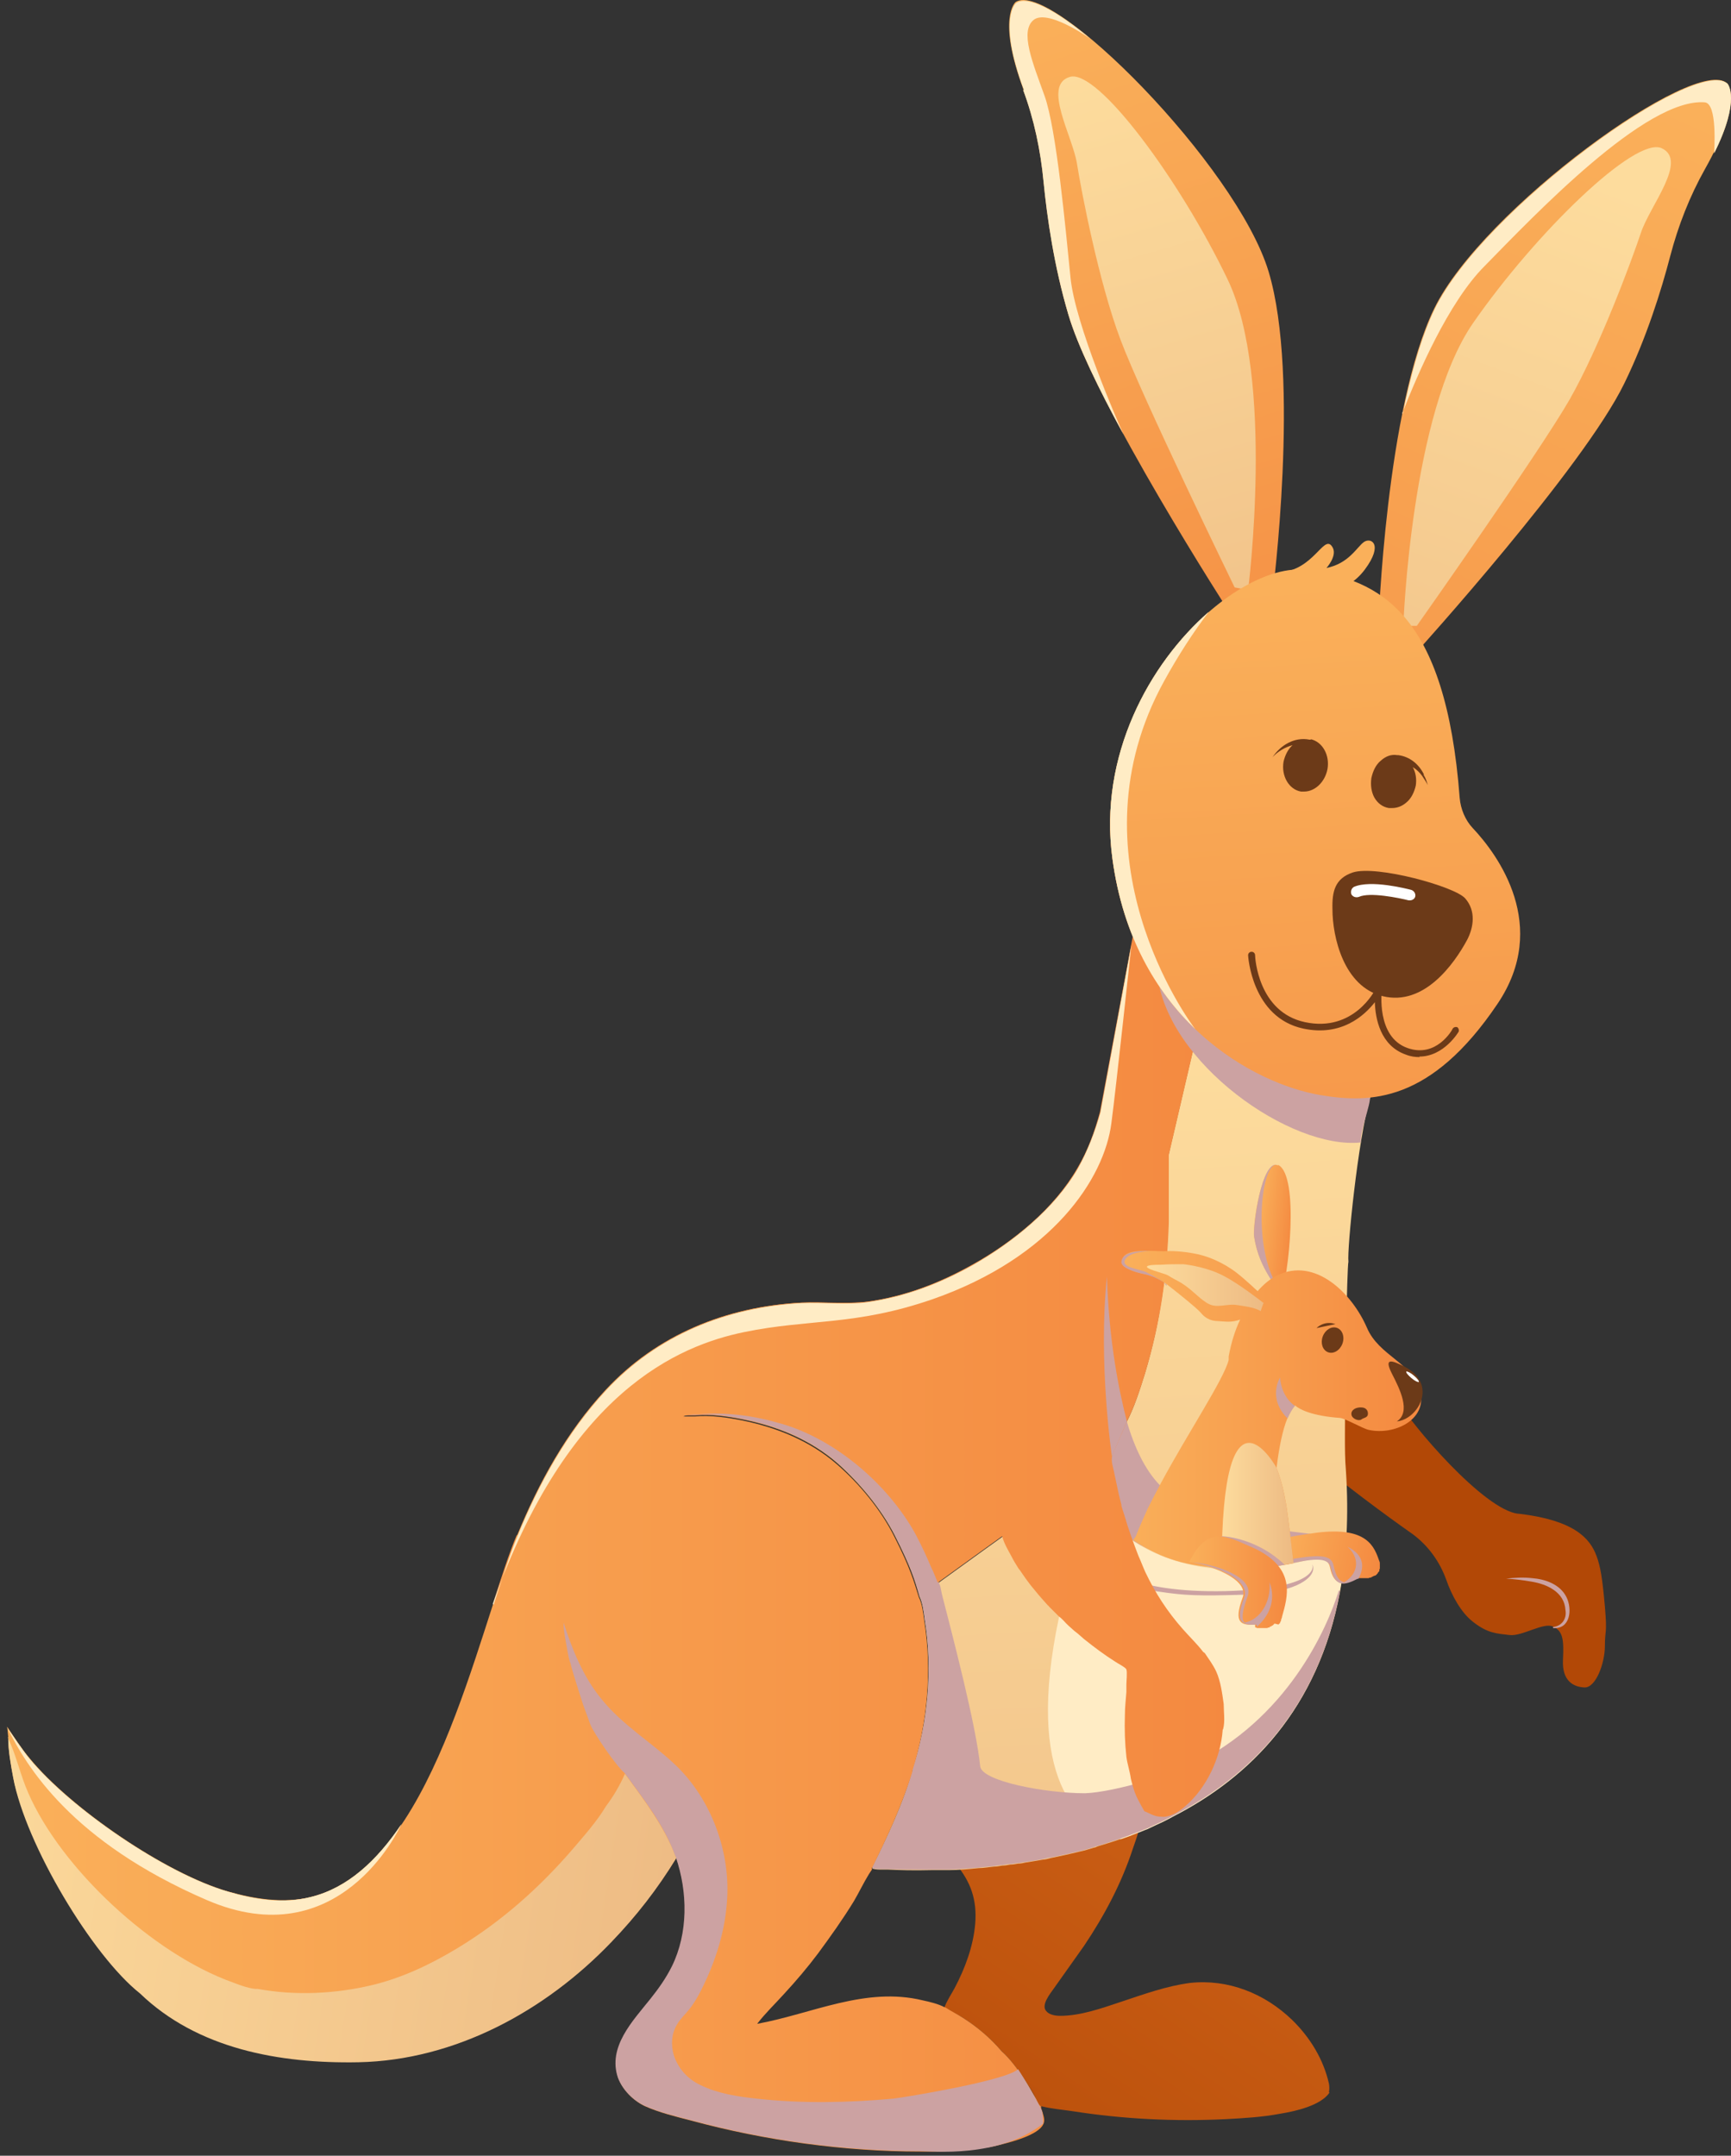 <svg width="151" height="188" viewBox="0 0 151 188" fill="none" xmlns="http://www.w3.org/2000/svg">
<rect x="0" y="0" width="151" height="188" fill="#333333" stroke="none"/>
<path d="M103.045 115.824C100.912 114.344 98.78 112.777 96.995 110.862C97.692 110.862 100.608 102.113 101.261 102.331C101.261 102.331 103.35 99.98 104.699 100.067C105.657 100.111 109.052 100.764 109.966 100.938L121.674 121.787C123.154 124.355 129.465 131.667 132.425 132.015H132.512C137.3 132.581 138.693 134.148 139.259 135.671C139.607 136.585 139.781 137.63 139.999 140.111C140.216 142.592 139.999 142.07 139.999 143.55C139.999 145.029 139.215 147.206 138.214 147.162C137.213 147.119 136.255 146.553 136.342 144.768C136.429 142.984 136.342 142.244 135.472 141.852C134.645 141.46 132.773 142.723 131.685 142.592C130.597 142.461 129.77 142.461 128.464 141.417C127.463 140.633 126.636 139.153 126.157 137.761C125.592 136.194 124.59 134.801 123.241 133.8C118.54 130.492 108.312 122.875 103.045 115.824Z" fill="url(#paint0_linear_846_410)"/>
<g style="mix-blend-mode:multiply">
<path d="M135.472 141.896C136.256 141.809 136.691 141.156 136.56 140.416C136.473 138.849 134.95 138.152 133.601 137.935C132.861 137.804 132.121 137.717 131.381 137.674C132.121 137.587 132.904 137.543 133.644 137.63C134.776 137.717 136.082 138.152 136.647 139.284C137.17 140.329 136.996 142.113 135.472 141.983V141.896Z" fill="#CCA2A2"/>
</g>
<path d="M115.972 182.505C115.189 183.637 113.012 184.116 111.707 184.333C110.096 184.638 108.529 184.725 106.919 184.812C102.479 185.03 97.996 184.812 93.556 184.116C92.642 183.985 91.685 183.898 90.814 183.68C90.597 183.593 90.466 183.245 90.379 183.027C90.074 182.418 89.726 181.852 89.334 181.286C88.768 180.459 88.115 179.545 87.376 178.892C86.418 177.761 85.286 176.803 84.068 176.02C83.545 175.672 82.98 175.454 82.457 175.106H82.37C82.588 174.496 82.98 173.931 83.284 173.365C84.198 171.624 84.895 169.752 85.069 167.793C85.243 165.661 84.677 164.094 83.328 162.483L86.374 161.656C90.814 160.263 95.08 158.131 98.649 155.171C98.779 155.693 98.954 156.216 99.128 156.694C99.302 157.086 99.693 157.652 99.693 158.044C99.563 159.132 99.171 160.22 98.823 161.221C97.822 164.268 96.342 167.053 94.557 169.709L91.902 173.452C91.598 173.887 90.814 174.845 91.249 175.367C91.51 175.715 92.076 175.802 92.468 175.802C94.253 175.802 96.081 175.149 97.778 174.583C99.737 173.931 101.783 173.191 103.828 172.929C107.136 172.581 110.314 173.843 112.708 176.15C114.275 177.674 115.45 179.589 115.929 181.722C115.972 181.983 115.972 182.2 115.929 182.462L115.972 182.505Z" fill="url(#paint1_linear_846_410)"/>
<path d="M117.322 125.312C117.322 121.003 117.497 110.513 117.627 110.035C117.497 108.947 118.454 99.458 119.499 95.802L123.329 86.574L107.442 77.086L101.914 100.807V106.64C101.784 111.166 101.174 115.432 99.869 119.785C99.433 121.177 98.955 122.701 98.302 123.963L96.996 126.966C96.822 127.489 97.083 128.098 97.17 128.62C97.301 129.23 97.431 129.839 97.562 130.448C97.649 130.753 97.692 131.014 97.779 131.319C97.779 131.319 97.779 131.362 97.779 131.406C97.866 131.711 97.954 131.972 98.04 132.233C98.389 133.452 98.824 134.627 99.303 135.758C99.52 136.237 99.695 136.716 99.912 137.195C100.783 139.023 101.827 140.633 103.177 142.157C103.742 142.81 104.439 143.463 104.961 144.159L105.092 144.246C105.44 144.768 105.832 145.291 106.093 145.856C106.441 146.683 106.615 147.641 106.746 148.512C106.746 148.555 106.746 148.642 106.746 148.686C106.746 149.339 106.876 150.209 106.702 150.862C106.528 153.299 105.309 155.911 103.438 157.521C103.133 157.783 102.741 158.087 102.306 158.261C102.001 158.392 101.653 158.479 101.348 158.435C100.87 158.435 100.522 158.261 100.13 158.044L99.912 157.957C99.912 157.957 99.39 157.043 99.216 156.651C99.129 156.39 99.042 156.172 98.955 155.911C98.911 155.737 98.868 155.606 98.824 155.432C98.824 155.345 98.781 155.215 98.737 155.127C98.65 154.475 98.432 153.865 98.345 153.212C98.215 152.037 98.171 150.775 98.215 149.556C98.215 148.86 98.302 148.207 98.345 147.554V146.945C98.345 146.64 98.432 145.813 98.345 145.595C98.302 145.421 97.518 145.029 97.344 144.899C96.386 144.29 95.516 143.637 94.645 142.94C94.384 142.723 94.123 142.461 93.819 142.244C93.47 141.939 93.166 141.678 92.861 141.33C92.73 141.199 92.6 141.069 92.469 140.982C92.295 140.807 92.165 140.677 91.99 140.503C91.86 140.372 91.729 140.242 91.599 140.111C91.599 140.111 91.555 140.024 91.512 140.024C91.12 139.589 90.728 139.153 90.38 138.718C90.249 138.544 90.119 138.414 89.988 138.239C89.858 138.065 89.727 137.891 89.597 137.717C89.51 137.587 89.379 137.412 89.292 137.282C89.161 137.108 89.074 136.934 88.944 136.803C88.726 136.455 88.508 136.107 88.334 135.758C88.03 135.193 87.681 134.627 87.507 133.974L85.81 135.193L81.892 138.022L81.327 138.414L80.195 139.197C80.5 139.806 80.587 140.633 80.674 141.286C81.37 145.595 80.935 150.209 79.629 154.344V154.431C78.715 157.391 77.453 160.089 76.103 162.832V162.962C76.365 163.049 76.669 163.049 76.974 163.049C77.279 163.049 77.322 163.049 77.496 163.049C78.41 163.093 79.673 163.136 81.283 163.093C81.501 163.093 81.762 163.093 82.023 163.093C82.11 163.093 82.154 163.093 82.241 163.093C82.415 163.093 82.589 163.093 82.806 163.093C83.633 163.093 84.504 163.006 85.374 162.919C85.81 162.919 86.245 162.832 86.724 162.788C86.941 162.788 87.159 162.744 87.42 162.701C87.638 162.701 87.899 162.657 88.117 162.614C88.334 162.614 88.595 162.57 88.813 162.527C89.031 162.527 89.248 162.483 89.422 162.44C89.945 162.353 90.467 162.266 90.989 162.179C91.207 162.179 91.425 162.092 91.642 162.048C92.469 161.874 93.296 161.7 94.167 161.482C94.602 161.395 94.994 161.265 95.429 161.134C95.516 161.134 95.603 161.09 95.69 161.047C95.908 160.96 96.125 160.916 96.386 160.829C97.388 160.525 98.389 160.176 99.346 159.785C99.607 159.698 99.869 159.567 100.13 159.48C100.609 159.262 101.087 159.045 101.523 158.827C101.827 158.697 102.088 158.566 102.35 158.392C109.096 154.91 115.016 148.947 116.887 138.849C117.453 135.715 117.671 132.233 117.409 128.272C117.322 127.271 117.322 126.313 117.322 125.312Z" fill="url(#paint2_linear_846_410)"/>
<g style="mix-blend-mode:overlay">
<path d="M117.365 135.062C117.278 136.411 117.104 137.674 116.843 138.892C114.972 149.034 109.052 154.997 102.306 158.435C102.044 158.566 101.74 158.74 101.479 158.871C101 159.088 100.521 159.306 100.086 159.524C99.825 159.611 99.563 159.741 99.302 159.828C98.78 160.046 98.301 160.22 97.779 160.394C93.992 159.262 89.378 155.171 92.382 141.025C92.991 138.109 93.949 134.757 95.341 130.884C95.341 130.884 96.299 132.668 98.693 134.279C101.957 136.498 107.833 138.414 117.365 135.062Z" fill="#FFECC5"/>
</g>
<g style="mix-blend-mode:multiply">
<path d="M111.315 133.365C112.316 133.582 113.186 133.582 115.754 133.974C118.279 134.322 112.534 136.194 105.134 136.063C88.333 135.758 96.951 113.081 96.559 111.34C97.386 129.882 102.218 132.015 107.746 131.58C113.622 131.145 111.315 133.365 111.315 133.365Z" fill="#CCA2A2"/>
</g>
<g style="mix-blend-mode:multiply">
<path d="M114.492 136.498C114.492 136.498 115.232 138.544 106.875 138.762C98.518 138.936 96.473 136.585 96.473 136.585C96.473 136.585 97.822 138.283 100.259 138.675C102.697 139.066 103.785 139.197 107.224 139.11C110.488 139.066 112.185 138.675 113.143 138.239C115.015 137.369 114.492 136.455 114.492 136.455V136.498Z" fill="#CCA2A2"/>
</g>
<path d="M111.49 101.634C110.097 100.981 109.227 106.988 109.401 107.858C109.88 110.818 111.447 111.906 111.621 113.168C111.621 113.255 111.621 113.343 111.621 113.43C112.448 111.427 113.362 102.461 111.49 101.591V101.634Z" fill="url(#paint3_linear_846_410)"/>
<g style="mix-blend-mode:multiply">
<path d="M111.621 113.343C111.534 111.993 109.88 110.949 109.401 107.858C109.27 106.988 110.054 101.155 111.447 101.591C110.054 101.199 109.27 108.25 111.229 111.819C111.447 112.385 111.621 112.864 111.621 113.343Z" fill="#CCA2A2"/>
</g>
<path d="M111.402 134.279C111.402 134.409 111.446 134.583 111.489 134.757C111.489 134.583 111.402 134.409 111.402 134.279Z" fill="#FAB05A"/>
<path d="M112.794 136.324C111.053 136.673 109.008 136.847 106.57 136.716C106.57 135.584 106.57 134.54 106.614 133.626C107.18 133.626 112.011 133.626 112.794 136.368V136.324Z" fill="url(#paint4_linear_846_410)"/>
<path d="M81.326 138.413L80.195 139.197C79.803 137.804 79.455 136.672 78.062 133.93C76.887 131.623 75.015 129.36 73.056 127.619C70.706 125.573 67.833 124.398 64.786 123.789C63.481 123.528 62.001 123.31 60.651 123.441C60.303 123.441 59.999 123.441 59.65 123.441C59.999 123.266 60.521 123.31 60.869 123.266C63.481 123.049 65.744 123.354 68.269 124.093C73.013 125.53 77.54 129.491 79.933 133.756C80.456 134.67 80.891 135.671 81.283 136.629C81.413 136.977 81.674 137.543 81.849 137.935L81.283 138.326L81.326 138.413Z" fill="url(#paint5_linear_846_410)"/>
<path d="M45.069 133.887C44.372 135.541 43.719 137.63 42.98 139.893C49.508 121.351 59.955 116.912 65.569 115.345C71.184 113.778 70.749 116.389 81.369 113.255C91.99 110.165 96.386 100.807 96.951 97.891C97.517 94.975 98.692 82.396 98.692 82.396L95.994 96.977C95.515 98.674 94.906 100.285 94.035 101.852C91.99 105.377 88.377 108.294 84.851 110.296C81.979 111.906 78.975 113.038 75.711 113.517C73.839 113.778 71.837 113.517 69.922 113.604C63.393 113.952 57.343 116.389 52.86 121.221C49.465 124.877 47.027 129.316 45.156 133.887H45.069Z" fill="url(#paint6_linear_846_410)"/>
<path d="M0.629 150.644C2.283 154.039 6.244 160.612 18.04 165.704C29.531 170.666 34.754 159.654 35.015 159.088C32.882 162.266 30.314 164.659 27.093 165.443C24.699 166.052 22.218 165.661 19.868 164.964C14.427 163.397 6.114 157.695 2.545 153.343C1.848 152.472 1.239 151.515 0.586 150.601L0.629 150.644Z" fill="url(#paint7_linear_846_410)"/>
<path d="M119.932 137.412C119.932 137.412 119.976 137.412 120.019 137.369C120.019 137.369 120.063 137.369 120.107 137.282C120.107 137.282 120.15 137.238 120.194 137.195C120.194 137.195 120.194 137.151 120.237 137.108C120.237 137.108 120.281 137.064 120.324 137.02C120.324 137.02 120.324 136.977 120.324 136.933C120.324 136.933 120.324 136.846 120.368 136.803C120.368 136.803 120.368 136.803 120.368 136.759C120.368 136.759 120.368 136.672 120.368 136.629C120.368 136.629 120.368 136.629 120.368 136.585C120.368 136.542 120.368 136.498 120.368 136.411C120.368 136.411 120.368 136.411 120.368 136.368C120.368 136.281 120.368 136.237 120.324 136.15C119.889 134.931 119.323 133.103 114.84 133.669C113.882 133.8 113.055 133.93 112.359 134.061C112.141 134.191 111.924 134.365 111.706 134.496C111.706 134.496 111.706 134.583 111.706 134.627C111.706 134.627 111.706 134.67 111.706 134.714C111.706 134.714 111.706 134.757 111.706 134.801C111.706 135.105 111.706 135.454 111.793 135.845C111.793 135.845 111.793 135.845 111.793 135.889C111.793 135.932 111.793 135.976 111.837 136.019C111.88 136.15 111.924 136.281 112.011 136.368C114.274 135.889 115.797 135.584 116.015 136.672C116.363 138.37 117.19 138.196 118.365 137.586C118.365 137.586 118.366 137.63 118.453 137.63C118.453 137.63 118.496 137.63 118.54 137.63C118.54 137.63 118.54 137.63 118.583 137.63C118.583 137.63 118.627 137.63 118.67 137.63C118.67 137.63 118.714 137.63 118.757 137.63C118.757 137.63 118.801 137.63 118.844 137.63C118.844 137.63 118.888 137.63 118.931 137.63C118.931 137.63 118.975 137.63 119.018 137.63C119.018 137.63 119.062 137.63 119.105 137.63C119.105 137.63 119.149 137.63 119.193 137.63H119.28C119.28 137.63 119.323 137.63 119.367 137.63C119.367 137.63 119.454 137.63 119.454 137.586C119.454 137.586 119.497 137.586 119.541 137.586C119.541 137.586 119.628 137.586 119.628 137.543C119.628 137.543 119.671 137.543 119.715 137.499C119.715 137.499 119.758 137.499 119.802 137.456L119.932 137.412Z" fill="url(#paint8_linear_846_410)"/>
<g style="mix-blend-mode:multiply">
<path d="M118.54 137.717C118.54 137.717 118.497 137.717 118.453 137.673C117.278 138.283 116.451 138.457 116.103 136.759C115.885 135.671 114.362 135.976 112.098 136.455C112.011 136.324 111.968 136.237 111.881 136.107C114.405 135.671 116.103 135.367 116.32 136.498C116.538 137.499 116.843 137.935 117.278 137.978C118.54 137.195 118.627 135.845 117.539 134.888C119.063 135.628 119.019 136.759 118.497 137.673L118.54 137.717Z" fill="#CCA2A2"/>
</g>
<g style="mix-blend-mode:multiply">
<path d="M116.887 138.805C115.015 148.947 109.096 154.866 102.349 158.348C102.088 158.479 101.783 158.653 101.522 158.784C101.043 159.001 100.565 159.219 100.129 159.436C99.868 159.524 99.607 159.654 99.346 159.741C98.345 160.133 97.387 160.481 96.386 160.786C96.168 160.873 95.951 160.916 95.69 161.003C95.603 161.003 95.516 161.047 95.429 161.09C94.993 161.221 94.602 161.352 94.166 161.439C93.296 161.656 92.469 161.83 91.642 162.004C91.424 162.004 91.207 162.092 90.989 162.135C90.467 162.222 89.944 162.309 89.422 162.396C89.204 162.396 88.987 162.483 88.813 162.483C88.595 162.483 88.334 162.57 88.116 162.57C87.899 162.57 87.638 162.614 87.42 162.657C87.202 162.657 86.985 162.701 86.723 162.744C86.288 162.788 85.809 162.831 85.374 162.875C84.46 162.962 83.59 163.006 82.806 163.049C82.632 163.049 82.458 163.049 82.24 163.049C82.153 163.049 82.11 163.049 82.023 163.049C81.761 163.049 81.544 163.049 81.283 163.049C79.716 163.049 78.41 163.049 77.496 163.006C77.322 163.006 77.148 163.006 76.974 163.006C76.669 163.006 76.364 163.006 76.103 162.919V162.788C77.496 160.046 78.758 157.347 79.585 154.387V154.3C80.978 150.165 81.37 145.508 80.673 141.243C80.586 140.59 80.499 139.763 80.195 139.153C79.803 137.761 79.455 136.629 78.062 133.887C76.887 131.58 75.015 129.317 73.056 127.576C70.706 125.53 67.833 124.355 64.786 123.745C63.481 123.484 62.001 123.267 60.651 123.397C60.303 123.397 59.999 123.397 59.65 123.397C59.999 123.223 60.521 123.267 60.869 123.223C63.481 123.005 65.744 123.31 68.269 124.05C73.013 125.486 77.54 129.447 79.933 133.713C80.456 134.627 80.891 135.628 81.283 136.585C81.413 136.934 81.674 137.499 81.849 137.891C81.936 138.152 82.023 138.326 82.023 138.326L82.153 138.979C83.111 142.723 85.156 150.514 85.505 154.039C85.635 155.345 91.207 156.39 94.645 156.39C97.257 156.303 102.61 154.605 103.916 153.952C112.273 149.948 115.755 142.07 116.8 138.675L116.887 138.805Z" fill="#CCA2A2"/>
</g>
<path d="M106.659 150.862C106.485 153.299 105.266 155.911 103.394 157.521C103.09 157.783 102.698 158.087 102.263 158.261C101.958 158.392 101.61 158.479 101.305 158.436C100.826 158.436 100.478 158.261 100.043 158.044L99.825 157.957C99.825 157.957 99.303 157.043 99.129 156.651C98.911 156.172 98.781 155.65 98.65 155.128C98.563 154.475 98.345 153.865 98.258 153.212C98.128 152.037 98.084 150.775 98.128 149.556C98.128 148.86 98.215 148.207 98.258 147.554V146.945C98.258 146.64 98.345 145.813 98.258 145.595C98.215 145.421 97.431 145.03 97.257 144.899C96.3 144.29 95.429 143.637 94.559 142.94C94.297 142.723 94.036 142.462 93.732 142.244C93.383 141.939 93.079 141.678 92.774 141.33C92.644 141.199 92.513 141.069 92.382 140.982C92.208 140.808 92.078 140.677 91.903 140.503C91.773 140.372 91.642 140.242 91.512 140.111C91.512 140.111 91.468 140.024 91.425 140.024C91.033 139.589 90.641 139.154 90.293 138.718C90.162 138.544 90.032 138.414 89.901 138.24C89.771 138.065 89.64 137.891 89.51 137.717C89.423 137.587 89.292 137.413 89.205 137.282C89.074 137.108 88.987 136.934 88.857 136.803C88.639 136.455 88.421 136.107 88.247 135.759C87.943 135.193 87.594 134.627 87.42 133.974L85.723 135.193L81.805 138.022C81.631 137.63 81.414 137.021 81.24 136.716C80.848 135.759 80.369 134.757 79.89 133.843C77.54 129.534 72.97 125.574 68.225 124.181C65.701 123.441 63.438 123.136 60.826 123.354C60.434 123.354 59.956 123.354 59.607 123.528C59.956 123.528 60.26 123.528 60.608 123.528C61.958 123.397 63.438 123.615 64.743 123.876C67.747 124.485 70.663 125.661 73.013 127.706C74.972 129.404 76.844 131.667 78.019 134.018C79.412 136.76 79.716 137.891 80.152 139.284C80.456 139.894 80.543 140.721 80.63 141.373C81.327 145.682 80.891 150.296 79.586 154.431V154.518C78.672 157.478 77.409 160.177 76.06 162.919V163.049C75.973 163.18 75.886 163.31 75.799 163.441C75.32 164.224 74.928 165.051 74.493 165.791C73.536 167.358 72.448 168.882 71.359 170.362C70.445 171.58 69.444 172.756 68.4 173.887C67.616 174.758 66.746 175.585 66.049 176.499C70.837 175.628 75.494 173.234 80.5 174.453C81.109 174.584 81.849 174.758 82.415 175.062H82.458C82.981 175.411 83.547 175.672 84.069 176.02C85.288 176.803 86.419 177.761 87.377 178.893C88.117 179.546 88.77 180.46 89.335 181.287C89.727 181.852 90.032 182.462 90.38 183.028C90.467 183.202 90.598 183.593 90.815 183.68V183.811C90.859 184.029 90.946 184.159 90.99 184.377C91.077 184.682 91.164 184.986 90.99 185.291C90.554 186.161 88.378 186.771 87.464 186.988C86.985 187.119 85.984 187.38 85.505 187.293C84.852 187.424 84.2 187.511 83.547 187.467C82.589 187.685 81.283 187.641 80.326 187.641C73.623 187.641 66.746 186.684 60.304 184.943C58.955 184.595 57.518 184.246 56.256 183.68C55.255 183.202 54.341 182.288 53.949 181.243C53.035 178.544 55.255 176.281 56.778 174.366C57.475 173.495 58.127 172.581 58.65 171.537C60.086 168.621 60.043 165.051 58.998 162.005C57.344 164.703 55.516 167.054 53.34 169.317C47.594 175.324 39.716 179.633 31.272 179.807C24.352 179.937 17.692 177.413 12.687 172.538C8.421 168.403 2.24 160.829 1.152 154.997C0.935 153.822 0.717 152.647 0.717 151.471L0.63 150.601C1.239 151.515 1.849 152.472 2.589 153.343C6.158 157.696 14.471 163.397 19.912 164.964C22.219 165.617 24.743 166.009 27.137 165.443C37.757 162.788 41.501 142.766 45.113 133.887C46.985 129.317 49.422 124.877 52.817 121.221C57.3 116.39 63.351 113.952 69.879 113.604C71.795 113.517 73.797 113.734 75.668 113.517C78.933 113.082 81.936 111.906 84.809 110.296C88.378 108.337 91.947 105.421 93.993 101.852C94.907 100.329 95.473 98.718 95.951 96.977L99.956 75.562L107.486 76.999L101.958 100.72V106.553C101.827 111.079 101.218 115.345 99.912 119.698C99.477 121.09 98.998 122.614 98.345 123.876L97.04 126.879C96.865 127.402 97.127 128.011 97.214 128.533C97.344 129.143 97.475 129.752 97.605 130.361C97.692 130.666 97.736 130.927 97.823 131.232C97.823 131.232 97.823 131.275 97.823 131.319C97.91 131.624 97.997 131.885 98.084 132.146C98.432 133.365 98.868 134.54 99.303 135.672C99.521 136.15 99.695 136.629 99.912 137.108C100.783 138.936 101.827 140.546 103.177 142.07C103.743 142.723 104.439 143.376 104.961 144.072L105.092 144.159C105.44 144.681 105.832 145.204 106.093 145.77C106.485 146.64 106.615 147.685 106.746 148.599C106.746 149.252 106.876 150.122 106.702 150.775L106.659 150.862Z" fill="url(#paint9_linear_846_410)"/>
<g style="mix-blend-mode:multiply">
<path d="M49.813 145.16C49.639 144.812 49.595 144.42 49.508 144.028C49.378 143.245 49.16 142.287 49.16 141.504C49.9 143.811 50.858 146.205 52.425 148.12C54.296 150.47 56.864 151.95 58.997 153.996C62 156.912 63.654 161.308 63.437 165.486C63.306 168.272 62.435 171.058 61.173 173.539C60.869 174.148 60.52 174.757 60.085 175.28C59.737 175.715 59.302 176.107 59.041 176.586C58.562 177.413 58.518 178.327 58.779 179.241C59.171 180.416 59.998 181.33 61.13 181.852C62.653 182.592 64.394 182.853 66.048 183.027C69.966 183.463 73.97 183.376 77.887 183.027C79.019 182.897 87.724 181.46 88.812 180.459C89.204 181.025 90.814 183.767 90.901 184.116C90.989 184.464 90.989 185.204 90.989 185.204C87.115 188.25 81.282 187.598 80.281 187.598C73.578 187.598 66.701 186.64 60.259 184.899C58.91 184.551 57.474 184.203 56.211 183.637C55.21 183.158 54.296 182.244 53.904 181.199C52.99 178.501 55.21 176.237 56.734 174.322C57.43 173.452 58.083 172.538 58.605 171.493C60.042 168.577 59.998 165.008 58.953 161.961L58.866 161.787C57.952 159.175 56.081 156.825 54.47 154.605C53.774 154.039 51.859 151.254 51.511 150.427L50.858 148.642C50.727 148.207 49.944 145.856 49.77 145.073L49.813 145.16Z" fill="#CCA2A2"/>
</g>
<path d="M119.411 124.703C118.932 124.616 117.365 123.702 116.886 123.658C114.449 123.484 113.361 122.918 112.969 122.57C112.751 122.788 112.534 123.179 112.316 123.658C111.881 124.703 111.576 126.226 111.358 128.011C112.229 130.274 112.359 132.363 112.838 136.324C111.097 136.672 109.051 136.846 106.614 136.716C106.483 136.716 106.353 136.716 106.222 136.716C102.958 136.498 100.999 135.715 98.866 134.322C98.954 134.104 98.997 134.148 99.084 133.974C99.389 133.19 99.737 132.407 100.129 131.536C100.477 130.84 100.869 130.1 101.26 129.36C103.654 124.92 106.745 120.307 107.18 118.609C107.18 118.522 107.18 118.435 107.18 118.348C107.18 118.348 107.18 118.348 107.18 118.304C107.397 117.086 107.746 115.998 108.181 115.084C107.398 115.345 107.006 115.258 106.266 115.214C105.526 115.214 105.047 114.866 104.742 114.474C104.394 114.082 103.001 112.951 101.826 112.037C100.607 111.123 99.868 111.166 99.171 110.949C98.475 110.731 97.822 110.426 97.865 110.035C97.909 109.643 98.083 109.251 99.128 109.12C100.172 109.033 100.956 109.12 101.521 109.12C102.087 109.077 103.219 109.12 104.264 109.338C105.004 109.469 106.222 109.86 107.441 110.687C108.05 111.079 109.051 111.993 109.704 112.603C110.227 111.993 110.836 111.514 111.358 111.253C114.753 109.556 117.974 112.864 119.237 115.78C120.281 118.261 123.284 118.87 123.894 121.351C124.503 123.832 121.63 125.181 119.411 124.703Z" fill="url(#paint10_linear_846_410)"/>
<g style="mix-blend-mode:multiply">
<path d="M101.782 112.037C100.564 111.123 99.824 111.166 99.127 110.949C98.431 110.731 97.778 110.426 97.821 110.035C97.865 109.643 98.17 109.034 100.302 109.121C100.302 109.121 98.605 109.121 98.17 109.817C97.734 110.513 99.214 110.644 99.911 110.905C99.911 110.905 101.26 111.602 101.478 111.819C101.695 112.037 101.739 112.124 101.739 112.124L101.782 112.037Z" fill="#CCA2A2"/>
</g>
<g style="mix-blend-mode:multiply">
<path d="M112.968 122.614C112.751 122.831 112.533 123.223 112.315 123.702C110.531 121.917 111.662 120.133 111.662 120.133C111.793 121.917 112.968 122.614 112.968 122.614Z" fill="#CCA2A2"/>
</g>
<g style="mix-blend-mode:multiply">
<path d="M96.56 111.297C96.734 117.086 97.648 121.438 98.301 123.963L96.995 127.01C96.995 127.01 95.776 118.827 96.56 111.34V111.297Z" fill="#CCA2A2"/>
</g>
<path d="M112.794 136.324C111.053 136.672 109.008 136.847 106.57 136.716C106.57 119.306 111.358 128.011 111.358 128.011C112.229 130.274 112.359 132.363 112.838 136.324H112.794Z" fill="url(#paint11_linear_846_410)"/>
<g style="mix-blend-mode:multiply">
<path d="M80.194 139.197L81.326 138.413L80.194 139.197Z" fill="#CCA2A2"/>
</g>
<g style="mix-blend-mode:multiply">
<path d="M112.098 136.455C110.357 136.803 109.007 136.846 106.526 136.716C106.526 135.584 106.526 134.888 106.526 133.974C107.092 133.974 109.791 134.278 112.054 136.455H112.098Z" fill="#CCA2A2"/>
</g>
<path d="M111.533 141.678C111.533 141.634 111.62 141.591 111.664 141.547C111.664 141.547 111.664 141.547 111.664 141.504C111.664 141.46 111.751 141.373 111.751 141.33C111.751 141.33 111.751 141.33 111.751 141.286C111.751 141.199 111.838 141.112 111.838 140.981C112.317 139.284 113.1 136.803 109.488 135.062C108.704 134.714 108.051 134.409 107.442 134.191C107.181 134.235 105.266 132.973 103.742 136.237C103.786 136.237 103.829 136.237 103.873 136.237C106.397 136.716 108.922 137.935 108.399 139.327C107.572 141.547 108.269 141.765 109.488 141.678C109.488 141.678 109.488 141.765 109.488 141.808C109.488 141.808 109.488 141.852 109.488 141.895C109.488 141.895 109.488 141.895 109.531 141.939C109.531 141.939 109.531 141.939 109.575 141.939C109.575 141.939 109.575 141.939 109.662 141.983C109.662 141.983 109.662 141.983 109.705 141.983C109.705 141.983 109.749 141.983 109.792 141.983C109.792 141.983 109.792 141.983 109.836 141.983H109.923C109.923 141.983 109.923 141.983 109.966 141.983C109.966 141.983 110.053 141.983 110.097 141.983C110.097 141.983 110.097 141.983 110.14 141.983C110.14 141.983 110.228 141.983 110.271 141.983C110.271 141.983 110.271 141.983 110.315 141.983C110.358 141.983 110.402 141.983 110.445 141.983C110.489 141.983 110.445 141.983 110.489 141.983C110.532 141.983 110.576 141.983 110.619 141.939C110.619 141.939 110.619 141.939 110.663 141.939C110.706 141.939 110.75 141.939 110.793 141.852C110.793 141.852 110.793 141.852 110.837 141.852C110.88 141.852 110.924 141.808 110.967 141.765C110.967 141.765 110.967 141.765 111.011 141.765C111.011 141.765 111.098 141.678 111.142 141.634C111.142 141.634 111.142 141.634 111.185 141.591L111.533 141.678Z" fill="url(#paint12_linear_846_410)"/>
<g style="mix-blend-mode:multiply">
<path d="M109.619 141.808C109.619 141.808 109.619 141.721 109.619 141.678C108.4 141.765 107.66 141.547 108.531 139.327C109.053 137.891 106.528 136.716 104.004 136.237C106.485 136.498 109.401 137.673 108.835 139.197C108.357 140.546 108.269 141.199 108.574 141.504C109.967 141.243 110.881 139.676 110.75 137.978C111.36 139.676 110.62 140.981 109.662 141.852L109.619 141.808Z" fill="#CCA2A2"/>
</g>
<path d="M122.502 119.175C121.37 118.609 120.717 118.392 121.414 119.784C122.11 121.134 123.111 123.136 121.849 123.963C123.677 123.789 125.505 120.742 122.502 119.175Z" fill="#6C3A18"/>
<g style="mix-blend-mode:overlay">
<path d="M123.765 120.524C123.721 120.568 123.416 120.437 123.112 120.176C122.807 119.915 122.633 119.697 122.677 119.61C122.72 119.567 123.025 119.697 123.329 119.959C123.634 120.22 123.808 120.437 123.765 120.524Z" fill="white"/>
</g>
<path d="M117.101 117.187C117.319 116.602 117.112 115.984 116.639 115.808C116.166 115.632 115.605 115.964 115.388 116.55C115.17 117.136 115.377 117.753 115.85 117.929C116.323 118.105 116.883 117.773 117.101 117.187Z" fill="#6C3A18"/>
<path d="M114.842 115.823C114.842 115.823 115.495 115.127 116.496 115.475L114.842 115.823Z" fill="#6C3A18"/>
<path d="M0.673 151.515C1.413 153.038 1.761 154.779 2.457 156.346C5.33 162.962 13.339 170.405 20.303 172.886C20.869 173.104 21.913 173.495 22.479 173.452C25.787 174.061 29.269 173.887 32.534 173.104C35.189 172.451 37.626 171.276 39.933 169.883C43.807 167.532 47.115 164.573 50.031 161.178C51.032 160.002 52.077 158.827 52.86 157.521C53.513 156.651 54.079 155.693 54.514 154.692C56.125 156.912 57.953 159.262 58.91 161.874L58.997 162.048C57.343 164.747 55.515 167.097 53.339 169.36C47.594 175.367 39.715 179.676 31.271 179.85C24.351 179.981 17.213 178.675 12.207 173.844C8.072 170.579 2.24 160.873 1.152 155.04C0.934 153.865 0.716 152.69 0.716 151.515H0.673Z" fill="url(#paint13_linear_846_410)"/>
<g style="mix-blend-mode:multiply">
<path d="M80.194 139.197L81.326 138.413L80.194 139.197Z" fill="#CCA2A2"/>
</g>
<g style="mix-blend-mode:multiply">
<path d="M101.87 79.392L100.956 84.964C101.783 92.711 112.621 100.285 118.715 99.632C118.628 98.631 119.585 96.28 119.498 95.715L123.328 86.487L101.87 79.349V79.392Z" fill="#CCA2A2"/>
</g>
<path d="M110.184 113.604C110.184 113.604 108.139 111.993 106.789 111.297C105.44 110.557 103.699 110.296 103.22 110.252C102.785 110.252 101.784 110.252 101.305 110.296C100.826 110.296 98.955 110.296 100.957 110.905C102.219 111.297 101.61 111.123 102.698 111.689C103.873 112.298 104.439 113.125 105.309 113.647C106.136 114.17 107.05 113.647 107.964 113.822C108.878 113.952 109.575 114.083 109.967 114.344L110.228 113.604H110.184Z" fill="url(#paint14_linear_846_410)"/>
<g style="mix-blend-mode:overlay">
<path d="M42.98 139.893C49.508 121.351 59.215 117.347 64.916 116.172C70.618 114.997 74.579 115.65 81.369 113.299C91.816 109.643 96.342 102.766 96.951 97.934C97.343 95.018 98.692 82.439 98.692 82.439L95.994 97.02C95.515 98.718 94.906 100.328 94.035 101.895C91.99 105.421 88.377 108.337 84.851 110.339C81.979 111.95 78.975 113.082 75.711 113.56C73.839 113.821 71.837 113.56 69.922 113.647C63.393 113.996 57.343 116.433 52.86 121.264C49.465 124.921 47.027 129.36 45.156 133.93C44.459 135.584 43.806 137.674 43.066 139.937L42.98 139.893Z" fill="#FFECC5"/>
</g>
<g style="mix-blend-mode:overlay">
<path d="M0.629 150.644C2.283 154.039 6.244 160.612 18.04 165.704C29.531 170.666 34.754 159.654 35.015 159.088C32.882 162.266 30.314 164.659 27.093 165.443C24.699 166.052 22.218 165.661 19.868 164.964C14.427 163.397 6.114 157.695 2.545 153.343C1.848 152.472 1.239 151.515 0.586 150.601L0.629 150.644Z" fill="#FFECC5"/>
</g>
<path d="M119.324 123.223C119.324 123.223 119.324 122.788 118.802 122.744C118.279 122.701 117.844 122.962 117.888 123.353C117.931 123.745 118.541 123.963 118.758 123.789C118.976 123.615 119.368 123.658 119.324 123.223Z" fill="#6C3A18"/>
<path d="M111.01 51.841C111.01 51.841 113.448 32.907 110.662 23.68C107.877 14.452 91.685 -1.87 88.595 0.176C88.595 0.176 86.941 1.525 89.291 7.836C91.641 14.147 90.814 13.103 91.076 15.845C91.38 18.935 91.99 23.244 93.208 27.466C95.559 35.301 107.311 53.495 107.311 53.495L111.01 51.841Z" fill="url(#paint15_linear_846_410)"/>
<path d="M89.248 7.836C90.206 10.404 90.771 13.103 91.032 15.845C91.337 18.935 91.947 23.244 93.209 27.466C93.992 30.121 95.864 33.952 97.997 37.869C97.518 36.824 93.775 28.25 93.383 24.202C92.948 19.893 92.164 11.275 91.12 8.358C90.075 5.442 88.943 2.744 90.162 1.742C91.337 0.785 94.776 3.135 95.124 3.396C92.164 0.915 89.64 -0.434 88.638 0.263C88.638 0.263 86.984 1.568 89.335 7.88L89.248 7.836Z" fill="url(#paint16_linear_846_410)"/>
<path d="M108.878 51.449C108.878 51.449 111.228 32.994 107.093 24.376C102.958 15.758 95.777 6.008 93.339 6.704C90.902 7.401 93.557 11.84 93.948 14.278C94.34 16.759 95.864 24.637 97.735 29.599C99.607 34.604 107.703 51.231 107.703 51.231L108.878 51.449Z" fill="url(#paint17_linear_846_410)"/>
<path d="M120.238 54.626C120.238 54.626 120.891 35.562 125.113 26.9C129.335 18.239 147.964 4.746 150.662 7.27C150.662 7.27 152.055 8.837 148.747 14.713C147.398 17.107 146.397 19.675 145.7 22.33C144.917 25.333 143.611 29.512 141.696 33.429C138.127 40.785 123.589 56.846 123.589 56.846L120.194 54.626H120.238Z" fill="url(#paint18_linear_846_410)"/>
<path d="M122.327 36.041C123.633 32.689 126.332 26.378 129.509 23.201C133.905 18.718 143.568 8.532 148.704 8.924C149.835 9.011 149.531 13.059 149.531 13.364C151.881 8.663 150.706 7.314 150.706 7.314C148.007 4.789 129.378 18.282 125.156 26.944C123.981 29.381 123.067 32.646 122.371 36.084L122.327 36.041Z" fill="url(#paint19_linear_846_410)"/>
<path d="M122.415 54.583C122.415 54.583 123.067 35.998 128.508 28.163C133.949 20.328 142.654 11.841 144.961 12.929C147.268 14.017 143.916 17.934 143.133 20.328C142.349 22.679 139.564 30.209 136.909 34.866C134.254 39.48 123.59 54.583 123.59 54.583H122.371H122.415Z" fill="url(#paint20_linear_846_410)"/>
<path d="M127.333 69.599C127.42 70.557 127.812 71.514 128.465 72.211C130.685 74.561 135.211 80.742 130.641 87.532C124.809 96.194 119.498 96.237 115.146 95.497C109.531 94.54 98.954 89.099 97.039 74.866C95.124 60.633 107.485 48.837 114.014 49.708C120.325 50.535 126.114 53.408 127.333 69.599Z" fill="url(#paint21_linear_846_410)"/>
<path d="M97.038 74.866C97.952 81.699 100.868 86.487 104.263 89.752C103.697 89.012 93.121 74.648 101.565 59.371C102.783 57.151 104.089 55.149 105.438 53.364C100.302 57.847 95.819 65.856 97.038 74.866Z" fill="url(#paint22_linear_846_410)"/>
<path d="M127.986 81.96C128.552 80.872 128.769 79.436 127.812 78.348C126.898 77.303 120.064 75.432 118.018 76.085C116.451 76.607 116.19 77.739 116.234 79.305C116.234 81.656 117.191 86.052 120.63 86.879C124.199 87.749 126.811 84.137 127.986 81.96Z" fill="#6C3A18"/>
<path d="M123.849 92.189C123.457 92.189 123.065 92.145 122.63 91.971C120.41 91.188 119.975 88.838 119.932 87.401C119.018 88.576 117.015 90.404 113.707 89.708C109.181 88.751 108.876 83.353 108.876 83.31C108.876 83.136 109.007 83.005 109.181 83.005C109.355 83.005 109.485 83.136 109.485 83.31C109.485 83.527 109.747 88.272 113.838 89.142C118.103 90.056 119.975 86.313 119.975 86.27C120.019 86.139 120.193 86.052 120.323 86.095C120.454 86.095 120.541 86.27 120.541 86.4C120.541 86.4 120.019 90.448 122.804 91.406C125.285 92.276 126.678 89.839 126.722 89.708C126.809 89.578 126.983 89.534 127.113 89.578C127.244 89.665 127.287 89.839 127.244 89.969C127.244 89.969 125.982 92.145 123.805 92.145L123.849 92.189Z" fill="#6C3A18"/>
<g style="mix-blend-mode:overlay">
<path d="M123.023 78.522C123.023 78.522 122.936 78.522 122.892 78.522C122.022 78.304 119.497 77.782 118.54 78.217C118.279 78.304 118.017 78.217 117.887 78C117.8 77.739 117.887 77.477 118.105 77.347C119.584 76.694 122.762 77.521 123.11 77.608C123.371 77.695 123.502 77.956 123.458 78.174C123.415 78.391 123.197 78.522 122.979 78.522H123.023Z" fill="white"/>
</g>
<path d="M114.362 64.507C114.362 64.507 114.362 64.507 114.319 64.507C114.319 64.507 114.275 64.507 114.232 64.507C112.926 64.246 111.707 64.986 111.011 66.03C111.446 65.551 112.099 65.16 112.752 64.986C112.36 65.334 112.099 65.856 111.968 66.422C111.751 67.684 112.447 68.859 113.492 69.033C113.579 69.033 113.666 69.033 113.753 69.033C114.71 69.033 115.581 68.206 115.799 67.075C116.016 65.856 115.363 64.681 114.319 64.463L114.362 64.507Z" fill="#6C3A18"/>
<path d="M124.199 67.51C123.763 66.639 122.98 65.987 121.979 65.856C121.979 65.856 121.979 65.856 121.935 65.856C121.935 65.856 121.935 65.856 121.892 65.856C121.369 65.769 120.891 65.943 120.455 66.335C120.02 66.683 119.759 67.249 119.628 67.858C119.541 68.468 119.628 69.077 119.889 69.556C120.194 70.078 120.629 70.383 121.152 70.47C121.239 70.47 121.326 70.47 121.456 70.47C121.892 70.47 122.327 70.296 122.675 69.991C123.11 69.643 123.372 69.077 123.502 68.511C123.589 67.945 123.502 67.379 123.241 66.901C123.589 67.118 123.85 67.379 124.068 67.684C124.242 67.945 124.416 68.206 124.547 68.468C124.46 68.163 124.373 67.858 124.199 67.597V67.51Z" fill="#6C3A18"/>
<path d="M115.058 51.623C115.058 51.623 117.408 51.884 119.062 49.664C120.716 47.445 119.584 46.835 118.975 47.271C118.366 47.706 117.669 49.142 115.711 49.534C115.711 49.534 116.625 48.533 116.276 47.793C115.58 46.444 114.84 49.273 112.229 49.839" fill="#FAB05A"/>
<g style="mix-blend-mode:overlay">
<path d="M97.038 74.866C97.952 81.699 100.868 86.487 104.263 89.752C103.697 89.012 93.121 74.648 101.565 59.371C102.783 57.151 104.089 55.149 105.438 53.364C100.302 57.847 95.819 65.856 97.038 74.866Z" fill="#FFECC5"/>
</g>
<g style="mix-blend-mode:overlay">
<path d="M89.248 7.836C90.206 10.404 90.771 13.103 91.032 15.845C91.337 18.935 91.947 23.244 93.209 27.466C93.992 30.121 95.864 33.952 97.997 37.869C97.518 36.824 93.775 28.25 93.383 24.202C92.948 19.893 92.164 11.275 91.12 8.358C90.075 5.442 88.943 2.744 90.162 1.742C91.337 0.785 94.776 3.135 95.124 3.396C92.164 0.915 89.64 -0.434 88.638 0.263C88.638 0.263 86.984 1.568 89.335 7.88L89.248 7.836Z" fill="#FFECC5"/>
</g>
<g style="mix-blend-mode:overlay">
<path d="M122.327 36.041C123.633 32.689 126.332 26.378 129.509 23.201C133.905 18.718 143.568 8.532 148.704 8.924C149.835 9.011 149.531 13.059 149.531 13.364C151.881 8.663 150.706 7.314 150.706 7.314C148.007 4.789 129.378 18.282 125.156 26.944C123.981 29.381 123.067 32.646 122.371 36.084L122.327 36.041Z" fill="#FFECC5"/>
</g>
<defs>
<linearGradient id="paint0_linear_846_410" x1="127.683" y1="178.705" x2="114.216" y2="204.575" gradientUnits="userSpaceOnUse">
<stop stop-color="#B24806"/>
<stop offset="1" stop-color="#D3661A"/>
</linearGradient>
<linearGradient id="paint1_linear_846_410" x1="79.062" y1="203.006" x2="117.017" y2="146.77" gradientUnits="userSpaceOnUse">
<stop stop-color="#B24806"/>
<stop offset="1" stop-color="#D3661A"/>
</linearGradient>
<linearGradient id="paint2_linear_846_410" x1="97.692" y1="90.753" x2="104.308" y2="202.397" gradientUnits="userSpaceOnUse">
<stop stop-color="#FDDC9D"/>
<stop offset="1" stop-color="#EDBA83"/>
</linearGradient>
<linearGradient id="paint3_linear_846_410" x1="109.536" y1="107.14" x2="112.779" y2="107.515" gradientUnits="userSpaceOnUse">
<stop stop-color="#FAB05A"/>
<stop offset="1" stop-color="#F48940"/>
</linearGradient>
<linearGradient id="paint4_linear_846_410" x1="106.57" y1="135.193" x2="112.794" y2="135.193" gradientUnits="userSpaceOnUse">
<stop stop-color="#FDDC9D"/>
<stop offset="1" stop-color="#EDBA83"/>
</linearGradient>
<linearGradient id="paint5_linear_846_410" x1="74.406" y1="127.14" x2="68.921" y2="132.624" gradientUnits="userSpaceOnUse">
<stop stop-color="#FAB05A"/>
<stop offset="1" stop-color="#F48940"/>
</linearGradient>
<linearGradient id="paint6_linear_846_410" x1="98.388" y1="87.793" x2="41.761" y2="144.638" gradientUnits="userSpaceOnUse">
<stop stop-color="#FAB05A"/>
<stop offset="1" stop-color="#F48940"/>
</linearGradient>
<linearGradient id="paint7_linear_846_410" x1="23.872" y1="149.425" x2="9.9" y2="163.397" gradientUnits="userSpaceOnUse">
<stop stop-color="#FAB05A"/>
<stop offset="1" stop-color="#F48940"/>
</linearGradient>
<linearGradient id="paint8_linear_846_410" x1="111.553" y1="134.895" x2="120.3" y2="136.659" gradientUnits="userSpaceOnUse">
<stop stop-color="#FAB05A"/>
<stop offset="1" stop-color="#F48940"/>
</linearGradient>
<linearGradient id="paint9_linear_846_410" x1="0.63" y1="131.667" x2="107.442" y2="131.667" gradientUnits="userSpaceOnUse">
<stop stop-color="#FAB05A"/>
<stop offset="1" stop-color="#F48940"/>
</linearGradient>
<linearGradient id="paint10_linear_846_410" x1="97.865" y1="122.918" x2="123.894" y2="122.918" gradientUnits="userSpaceOnUse">
<stop stop-color="#FAB05A"/>
<stop offset="1" stop-color="#F48940"/>
</linearGradient>
<linearGradient id="paint11_linear_846_410" x1="106.57" y1="131.275" x2="112.794" y2="131.275" gradientUnits="userSpaceOnUse">
<stop stop-color="#FDDC9D"/>
<stop offset="1" stop-color="#EDBA83"/>
</linearGradient>
<linearGradient id="paint12_linear_846_410" x1="103.829" y1="138.109" x2="112.317" y2="138.109" gradientUnits="userSpaceOnUse">
<stop stop-color="#FAB05A"/>
<stop offset="1" stop-color="#F48940"/>
</linearGradient>
<linearGradient id="paint13_linear_846_410" x1="-8.772" y1="159.611" x2="61.609" y2="170.492" gradientUnits="userSpaceOnUse">
<stop stop-color="#FDDC9D"/>
<stop offset="1" stop-color="#EDBA83"/>
</linearGradient>
<linearGradient id="paint14_linear_846_410" x1="100.086" y1="112.255" x2="110.184" y2="112.255" gradientUnits="userSpaceOnUse">
<stop stop-color="#FDDC9D"/>
<stop offset="1" stop-color="#EDBA83"/>
</linearGradient>
<linearGradient id="paint15_linear_846_410" x1="94.185" y1="-0.537" x2="116.012" y2="72.05" gradientUnits="userSpaceOnUse">
<stop stop-color="#FAB05A"/>
<stop offset="1" stop-color="#F48940"/>
</linearGradient>
<linearGradient id="paint16_linear_846_410" x1="89.759" y1="0.288" x2="104.728" y2="50.18" gradientUnits="userSpaceOnUse">
<stop stop-color="#FAB05A"/>
<stop offset="1" stop-color="#F48940"/>
</linearGradient>
<linearGradient id="paint17_linear_846_410" x1="96.277" y1="5.257" x2="115.45" y2="71.468" gradientUnits="userSpaceOnUse">
<stop stop-color="#FDDC9D"/>
<stop offset="1" stop-color="#EDBA83"/>
</linearGradient>
<linearGradient id="paint18_linear_846_410" x1="143.875" y1="7.885" x2="100.246" y2="105.78" gradientUnits="userSpaceOnUse">
<stop stop-color="#FAB05A"/>
<stop offset="1" stop-color="#F48940"/>
</linearGradient>
<linearGradient id="paint19_linear_846_410" x1="143.769" y1="6.801" x2="114.407" y2="72.615" gradientUnits="userSpaceOnUse">
<stop stop-color="#FAB05A"/>
<stop offset="1" stop-color="#F48940"/>
</linearGradient>
<linearGradient id="paint20_linear_846_410" x1="139.493" y1="15.568" x2="113.242" y2="85.433" gradientUnits="userSpaceOnUse">
<stop stop-color="#FDDC9D"/>
<stop offset="1" stop-color="#EDBA83"/>
</linearGradient>
<linearGradient id="paint21_linear_846_410" x1="113.096" y1="50.831" x2="117.917" y2="130.066" gradientUnits="userSpaceOnUse">
<stop stop-color="#FAB05A"/>
<stop offset="1" stop-color="#F48940"/>
</linearGradient>
<linearGradient id="paint22_linear_846_410" x1="100.587" y1="54.457" x2="104.344" y2="116.326" gradientUnits="userSpaceOnUse">
<stop stop-color="#FAB05A"/>
<stop offset="1" stop-color="#F48940"/>
</linearGradient>
</defs>
</svg>
